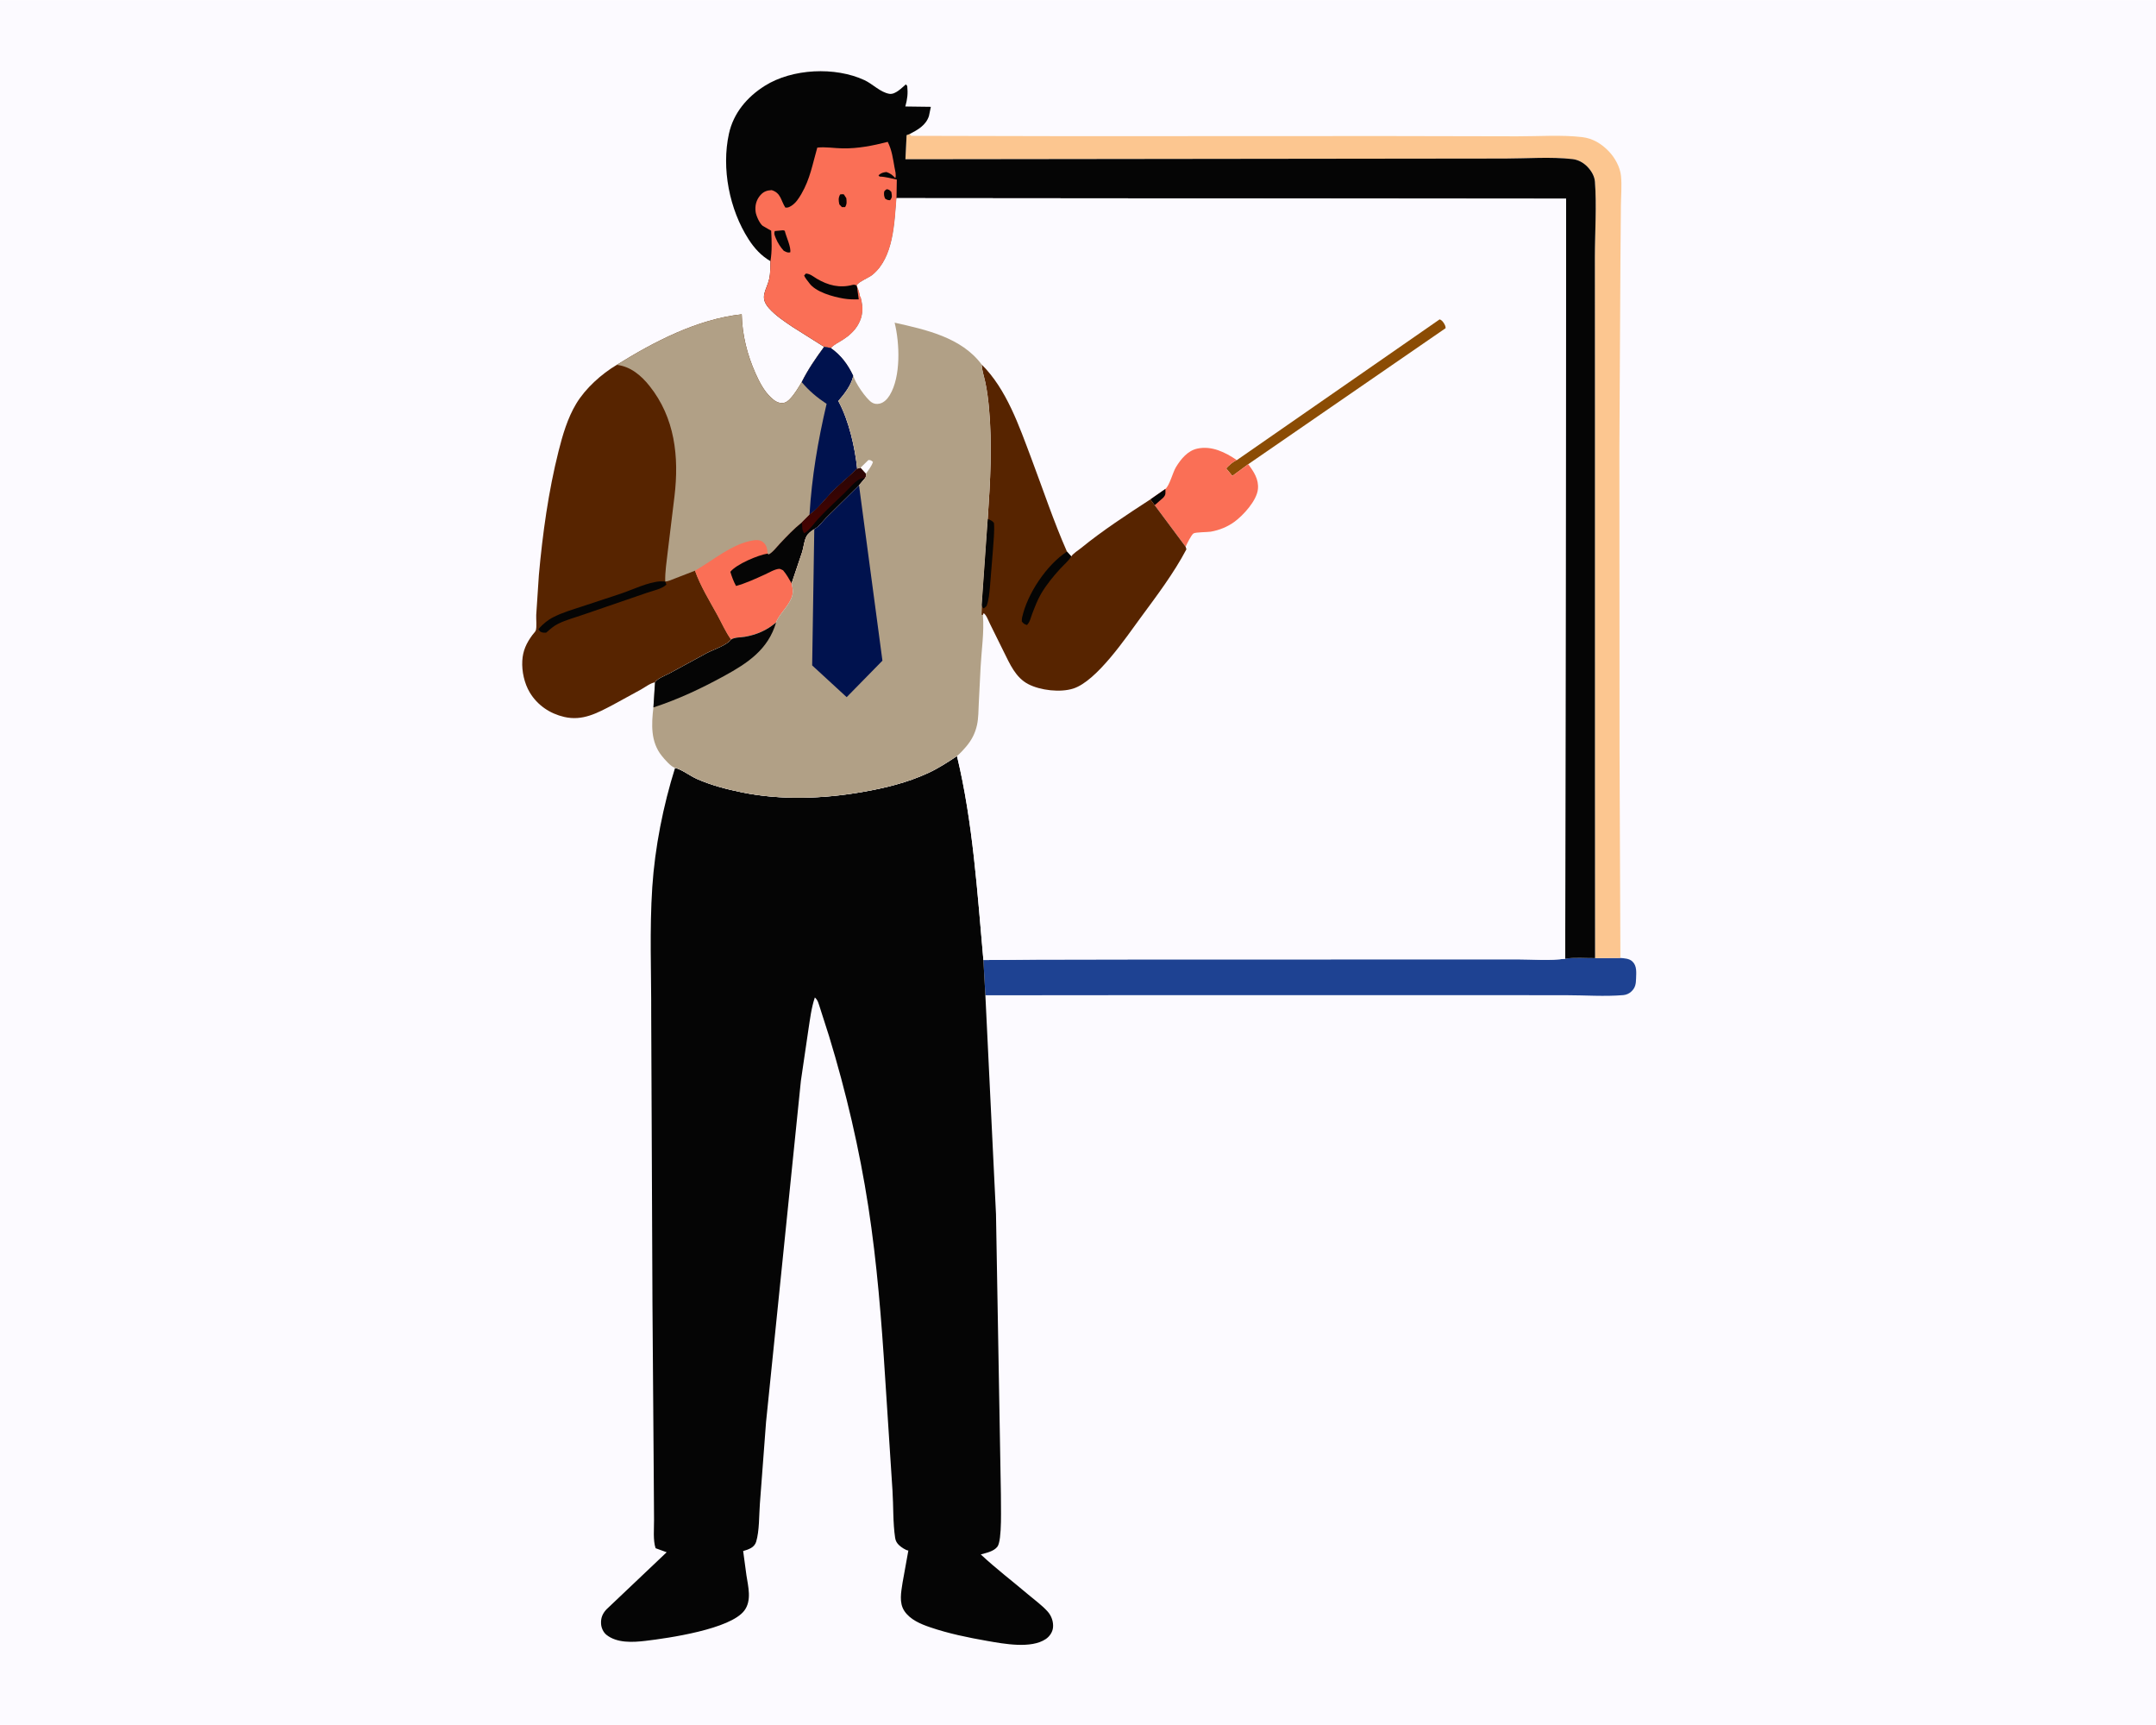 <svg version="1.1" xmlns="http://www.w3.org/2000/svg" style="display: block;" viewBox="0 0 2048 1638" width="1280" height="1024">
<defs>
	<linearGradient id="Gradient1" gradientUnits="userSpaceOnUse" x1="796.769" y1="488.352" x2="784.58" y2="459.086">
		<stop class="stop0" offset="0" stop-opacity="1" stop-color="rgb(70,3,1)"/>
		<stop class="stop1" offset="1" stop-opacity="1" stop-color="rgb(42,5,5)"/>
	</linearGradient>
</defs>
<path transform="translate(0,0)" fill="rgb(252,250,255)" d="M -0 -0 L 2048 0 L 2048 1638 L -0 1638 L -0 -0 z"/>
<path transform="translate(0,0)" fill="rgb(30,66,146)" d="M 1515.17 909.822 L 1539.17 909.672 C 1543.16 910.041 1547.63 910.125 1550.69 913.071 C 1555.14 917.363 1554.26 923.752 1554.11 929.441 C 1553.99 934.186 1553.45 937.822 1549.86 941.322 C 1547.74 943.393 1544.95 944.703 1542 944.952 C 1524.31 946.443 1505.39 945.046 1487.53 945.042 L 1372.26 944.97 L 1087.19 944.992 L 936.019 945.121 L 934.131 911.643 L 985.082 911.208 L 1074.43 911.045 L 1349.2 910.976 L 1440.74 910.943 C 1455.59 910.935 1472.15 912.382 1486.82 910.365 C 1495.58 908.944 1506.19 909.934 1515.17 909.822 z"/>
<path transform="translate(0,0)" fill="rgb(252,198,144)" d="M 1515.17 909.822 L 1515.06 745.608 L 1515.05 391.129 L 1514.99 243.828 C 1515.01 220.377 1516.78 195.679 1515.04 172.353 C 1514.63 166.987 1511.61 162.057 1507.97 158.249 C 1504.2 154.306 1499.18 151.515 1493.72 150.9 C 1473.22 148.592 1450.68 150.348 1429.95 150.375 L 1302.77 150.52 L 860.069 151.052 L 861.19 128.168 L 864.067 127.137 L 865.532 128.817 L 1017.95 129.14 L 1316.67 129.021 L 1441.22 129.275 C 1461.25 129.334 1482.96 127.726 1502.78 130.008 C 1512.99 131.185 1521.37 136.332 1528.34 143.659 C 1534.06 149.672 1539 158.581 1539.81 166.95 C 1540.69 175.975 1539.82 185.903 1539.72 194.992 L 1539.26 247.325 L 1538.27 424.613 L 1538.41 712.634 L 1539.23 908.556 L 1539.17 909.672 L 1515.17 909.822 z"/>
<path transform="translate(0,0)" fill="rgb(5,5,5)" d="M 731.855 247.861 C 722.997 242.66 716.569 235.62 711.053 227.032 C 692.857 198.702 685.174 159.784 692.432 126.748 C 696.733 107.168 709.666 91.91 726.46 81.325 C 752.549 64.881 793.376 62.963 821.219 75.949 C 828.924 79.542 836.374 87.572 844.855 88.907 C 850.488 89.794 856.559 83.225 860.5 79.945 L 861.804 81.5 C 862.555 88.751 861.907 93.923 859.97 100.943 L 884.221 101.259 L 882.41 110.006 C 879.516 118.875 871.776 123.1 864.067 127.137 L 861.19 128.168 L 860.069 151.052 L 1302.77 150.52 L 1429.95 150.375 C 1450.68 150.348 1473.22 148.592 1493.72 150.9 C 1499.18 151.515 1504.2 154.306 1507.97 158.249 C 1511.61 162.057 1514.63 166.987 1515.04 172.353 C 1516.78 195.679 1515.01 220.377 1514.99 243.828 L 1515.05 391.129 L 1515.06 745.608 L 1515.17 909.822 C 1506.19 909.934 1495.58 908.944 1486.82 910.365 L 1487.65 188.542 L 851.6 188 C 849.689 211.622 848.963 244.083 829.211 260.647 C 825.362 263.874 816.052 267.176 813.844 270.912 L 814.018 271.636 C 815.689 274.888 816.44 277.63 816.974 281.241 L 817.547 281.631 C 820.13 291.113 820.323 299.491 815.202 308.343 C 811.661 314.463 806.403 319.024 800.5 322.787 C 796.73 325.191 792.529 327.05 789.466 330.361 L 782.864 329.229 L 753.006 310.396 C 745.159 305.115 736.852 299.658 730.5 292.567 C 720.809 281.747 728.333 275.594 730.798 264.262 C 731.906 259.168 731.661 253.096 731.855 247.861 z"/>
<path transform="translate(0,0)" fill="rgb(250,111,86)" d="M 731.855 247.861 C 733.468 238.267 733.068 228.591 732.54 218.929 L 724.597 214.386 C 721.632 212.289 718.31 204.784 717.795 201.175 C 716.957 195.299 718.32 189.747 722.26 185.223 C 725.314 181.718 728.475 180.62 733 180.372 C 741.818 183.051 741.641 190.103 746 196.97 C 748.282 197.123 749.15 196.776 751.18 195.606 C 755.787 192.951 758.652 188.41 761.264 183.935 C 769.592 169.671 771.844 155.534 776.349 139.997 C 784.105 139.117 792.648 140.618 800.5 140.73 C 815.26 140.94 829.047 138.168 843.262 134.546 C 847.236 142.413 848.195 150.32 849.721 158.85 C 850.296 162.063 851.491 165.793 850.5 168.977 C 847.776 166.031 845.811 164.484 842 163.17 C 838.637 163.61 837.083 164.037 834.5 166.278 L 835.469 167.5 C 841.148 167.641 846.355 169.259 851.888 170.368 L 851.6 188 C 849.689 211.622 848.963 244.083 829.211 260.647 C 825.362 263.874 816.052 267.176 813.844 270.912 L 814.018 271.636 C 815.689 274.888 816.44 277.63 816.974 281.241 L 817.547 281.631 C 820.13 291.113 820.323 299.491 815.202 308.343 C 811.661 314.463 806.403 319.024 800.5 322.787 C 796.73 325.191 792.529 327.05 789.466 330.361 L 782.864 329.229 L 753.006 310.396 C 745.159 305.115 736.852 299.658 730.5 292.567 C 720.809 281.747 728.333 275.594 730.798 264.262 C 731.906 259.168 731.661 253.096 731.855 247.861 z"/>
<path transform="translate(0,0)" fill="rgb(5,5,5)" d="M 842.259 179.5 C 844.796 179.908 844.88 180.253 846.696 182.132 C 847.174 186.003 847.922 186.752 845.5 189.969 C 843.214 189.876 842.78 189.688 840.812 188.5 C 839.751 186.143 839.588 184.853 839.822 182.27 C 839.946 180.902 841.248 180.358 842.259 179.5 z"/>
<path transform="translate(0,0)" fill="rgb(5,5,5)" d="M 798.023 184.5 C 799.353 184.173 800.154 184.237 801.5 184.345 L 803.918 188 C 804.246 191.413 804.625 193.515 802.761 196.5 L 799.703 196.5 L 797.302 193.922 C 796.511 190.115 796.221 188.028 798.023 184.5 z"/>
<path transform="translate(0,0)" fill="rgb(5,5,5)" d="M 743.939 218.5 L 745.466 219.015 C 746.588 224.232 751.721 234.798 750.632 239.5 C 747.861 239.981 746.998 239.164 744.5 237.989 C 741.519 234.748 738.813 230.584 737.141 226.493 C 736.098 223.941 734.884 221.82 736.017 219.232 L 743.939 218.5 z"/>
<path transform="translate(0,0)" fill="rgb(5,5,5)" d="M 814.018 271.636 L 815.726 284.172 C 810.888 284.241 806.111 284.187 801.328 283.369 C 791.372 281.666 774.657 277.249 768.557 268.436 C 766.946 266.11 764.928 264.155 763.851 261.5 L 765.5 259.624 C 769.452 259.701 772.579 262.54 775.872 264.5 C 786.489 270.82 797.59 273.646 809.75 270.42 C 811.522 269.95 812.122 270.408 813.844 270.912 L 814.018 271.636 z"/>
<path transform="translate(0,0)" fill="rgb(87,36,0)" d="M 585.869 346.357 C 621.29 324.329 662.474 302.85 704.57 298.344 C 705.039 317.954 709.696 336.557 717.708 354.517 C 721.247 362.45 725.628 370.971 732.014 377.018 C 735.245 380.077 738.375 382.687 743.051 382.612 C 746.185 382.562 748.49 380.758 750.586 378.531 C 754.925 373.919 758.293 368.122 761.565 362.723 C 767.585 350.651 774.907 340.056 782.864 329.229 L 789.466 330.361 C 799.067 337.104 805.604 345.97 810.58 356.565 L 810.352 357.612 C 808.352 366.062 801.942 374.222 796.341 380.7 L 796.97 381.875 C 806.414 399.743 812.174 424.796 814.24 444.919 L 817.512 443.941 L 822.667 449.58 C 822.58 451.37 822.827 452.45 821.755 453.947 L 815.99 460.762 L 785.022 491.429 C 781.744 494.681 777.528 500.44 773.495 502.415 C 770.629 504.228 767.491 506.472 765.934 509.578 C 763.837 513.764 763.422 519.197 762.12 523.706 L 751.961 553.868 C 753.977 562.287 753.527 565.725 749.017 573.099 C 745.808 578.347 739.069 585.436 737.228 590.981 C 728.716 598.397 718.613 602.768 707.464 604.654 C 703.577 605.312 697.785 605.024 694.487 607.221 C 690.668 612.668 677.844 616.808 671.626 620.044 L 636.357 639.216 C 632.53 641.241 624.557 644.229 622.208 647.859 C 618.207 648.379 612.583 652.568 609 654.62 L 582.161 669.294 C 567.269 677.091 553.411 684.764 536 680.75 C 522.337 677.599 510.498 669.627 503.234 657.5 C 498.057 648.858 495.595 637.506 496.13 627.495 C 496.647 617.825 500.041 610.641 505.727 602.91 C 506.439 601.941 508.653 599.63 508.97 598.569 C 510.032 595.014 509.199 587.991 509.367 584.006 L 511.886 545.94 C 515.425 506.654 520.959 466.473 530.601 428.219 C 534.464 412.892 539.142 396.904 547.32 383.296 C 556.145 368.611 571.289 355.027 585.869 346.357 z"/>
<path transform="translate(0,0)" fill="rgb(5,5,5)" d="M 513.222 599.708 L 511.379 597.386 C 515.507 592.739 519.997 588.853 525.57 586.007 C 534.127 581.638 543.396 578.904 552.5 575.942 L 589.58 563.702 C 600.967 559.92 615.485 552.654 627.384 551.958 L 631.901 552.113 L 633.012 555 C 629.108 559.175 619.536 561.008 613.825 563.072 L 554.268 583.525 C 546.339 586.31 537.671 588.552 530.148 592.271 C 525.869 594.386 522.361 597.577 518.805 600.7 C 516.619 600.761 515.19 600.857 513.222 599.708 z"/>
<path transform="translate(0,0)" fill="rgb(177,160,134)" d="M 585.869 346.357 C 621.29 324.329 662.474 302.85 704.57 298.344 C 705.039 317.954 709.696 336.557 717.708 354.517 C 721.247 362.45 725.628 370.971 732.014 377.018 C 735.245 380.077 738.375 382.687 743.051 382.612 C 746.185 382.562 748.49 380.758 750.586 378.531 C 754.925 373.919 758.293 368.122 761.565 362.723 C 767.585 350.651 774.907 340.056 782.864 329.229 L 789.466 330.361 C 799.067 337.104 805.604 345.97 810.58 356.565 L 810.352 357.612 C 808.352 366.062 801.942 374.222 796.341 380.7 L 796.97 381.875 C 806.414 399.743 812.174 424.796 814.24 444.919 L 817.512 443.941 L 822.667 449.58 C 822.58 451.37 822.827 452.45 821.755 453.947 L 815.99 460.762 L 785.022 491.429 C 781.744 494.681 777.528 500.44 773.495 502.415 C 770.629 504.228 767.491 506.472 765.934 509.578 C 763.837 513.764 763.422 519.197 762.12 523.706 L 751.961 553.868 C 753.977 562.287 753.527 565.725 749.017 573.099 C 745.808 578.347 739.069 585.436 737.228 590.981 C 728.716 598.397 718.613 602.768 707.464 604.654 C 703.577 605.312 697.785 605.024 694.487 607.221 C 689.381 600.337 685.732 591.823 681.603 584.285 C 674.008 570.418 665.488 556.79 660.164 541.856 L 641.148 549.227 C 638.321 550.276 634.901 551.986 631.901 552.113 C 631.65 542.987 633.231 533.201 634.245 524.139 L 640.733 470.821 C 645.132 433.647 641.141 396.632 616.961 366.337 C 609.007 356.371 598.888 347.796 585.869 346.357 z"/>
<path transform="translate(0,0)" fill="rgb(0,18,78)" d="M 782.864 329.229 L 789.466 330.361 C 799.067 337.104 805.604 345.97 810.58 356.565 L 810.352 357.612 C 808.352 366.062 801.942 374.222 796.341 380.7 L 796.97 381.875 C 806.414 399.743 812.174 424.796 814.24 444.919 C 807.263 452.058 799.387 458.258 792.26 465.26 C 784.895 472.497 777.276 482.92 768.946 488.786 C 771.142 452.581 776.917 418.622 785.196 383.381 C 776.155 377.392 768.524 371.051 761.565 362.723 C 767.585 350.651 774.907 340.056 782.864 329.229 z"/>
<path transform="translate(0,0)" fill="rgb(250,111,86)" d="M 817.512 443.941 L 822.667 449.58 C 822.58 451.37 822.827 452.45 821.755 453.947 L 815.99 460.762 L 785.022 491.429 C 781.744 494.681 777.528 500.44 773.495 502.415 C 770.629 504.228 767.491 506.472 765.934 509.578 C 763.837 513.764 763.422 519.197 762.12 523.706 L 751.961 553.868 C 753.977 562.287 753.527 565.725 749.017 573.099 C 745.808 578.347 739.069 585.436 737.228 590.981 C 728.716 598.397 718.613 602.768 707.464 604.654 C 703.577 605.312 697.785 605.024 694.487 607.221 C 689.381 600.337 685.732 591.823 681.603 584.285 C 674.008 570.418 665.488 556.79 660.164 541.856 C 677.509 531.99 695.594 516.001 716.066 512.951 C 719.003 512.513 722.383 512.732 724.725 514.645 C 728.359 517.612 728.829 521.121 729.175 525.576 L 730.052 526.49 C 733.967 524.624 737.869 519.284 740.94 516.039 C 747.62 508.985 754.128 502.036 761.758 495.97 L 768.946 488.786 C 777.276 482.92 784.895 472.497 792.26 465.26 C 799.387 458.258 807.263 452.058 814.24 444.919 L 817.512 443.941 z"/>
<path transform="translate(0,0)" fill="rgb(5,5,5)" d="M 817.512 443.941 L 822.667 449.58 C 822.58 451.37 822.827 452.45 821.755 453.947 L 815.99 460.762 L 785.022 491.429 C 781.744 494.681 777.528 500.44 773.495 502.415 C 770.629 504.228 767.491 506.472 765.934 509.578 C 763.837 513.764 763.422 519.197 762.12 523.706 L 751.961 553.868 C 749.466 549.591 747.105 545.277 743.873 541.5 C 743.117 541.182 741.215 540.093 740.5 540.082 C 736.521 540.024 729.969 543.93 726.246 545.612 C 717.346 549.633 708.621 553.723 699.181 556.346 C 696.771 551.934 695.219 547.718 693.755 542.921 C 699.428 535.698 720.121 527.011 729.175 525.576 L 730.052 526.49 C 733.967 524.624 737.869 519.284 740.94 516.039 C 747.62 508.985 754.128 502.036 761.758 495.97 L 768.946 488.786 C 777.276 482.92 784.895 472.497 792.26 465.26 C 799.387 458.258 807.263 452.058 814.24 444.919 L 817.512 443.941 z"/>
<path transform="translate(0,0)" fill="url(#Gradient1)" d="M 817.512 443.941 L 822.667 449.58 C 822.58 451.37 822.827 452.45 821.755 453.947 C 820.555 454.09 818.51 454.044 817.441 454.462 C 812.717 456.306 806.533 463.799 802.861 467.391 C 794.294 475.774 785.274 483.802 777.16 492.626 C 773.501 496.605 768.584 503.852 764 506.333 C 762.052 503.696 762.126 501.685 761.922 498.496 L 761.809 496.918 L 761.758 495.97 L 768.946 488.786 C 777.276 482.92 784.895 472.497 792.26 465.26 C 799.387 458.258 807.263 452.058 814.24 444.919 L 817.512 443.941 z"/>
<path transform="translate(0,0)" fill="rgb(5,5,5)" d="M 641.257 729.137 C 647.4 730.471 655.767 736.86 661.875 739.559 C 675.657 745.649 689.869 749.311 704.577 752.331 C 741.791 759.975 781.765 758.498 819 752.046 C 840.64 748.295 861.651 743.206 881.678 733.982 C 891.394 729.507 900.154 723.754 909.049 717.874 C 924.252 781.111 928.314 847.043 934.131 911.643 L 936.019 945.121 L 946.102 1153 L 950.761 1419.03 C 950.599 1429.14 952.162 1462.96 947.35 1468.96 C 943.779 1473.4 936.866 1474.73 931.634 1476.18 C 945.818 1489.51 961.847 1501.67 976.726 1514.3 C 982.835 1519.49 989.813 1524.46 995.165 1530.43 C 998.849 1534.54 1000.83 1540.24 1000.25 1545.77 C 999.788 1550.09 996.958 1554.14 993.43 1556.54 C 979.543 1565.98 953.631 1561.1 937.997 1558.38 C 919.681 1555.18 901.137 1551.38 883.52 1545.37 C 874.56 1542.32 864.453 1538.11 859.018 1529.85 C 853.851 1522 856.03 1511.79 857.342 1503.05 L 862.848 1472.51 C 860.369 1472.25 856.101 1469.32 854.264 1467.64 C 852.018 1465.59 850.746 1463.45 850.292 1460.43 C 848.136 1446.07 848.722 1430.18 847.785 1415.59 L 840.751 1307.5 C 837.318 1253.62 833.085 1199.44 824.855 1146.06 C 816.438 1091.47 803.66 1036.77 787.533 983.953 L 778.803 956.678 C 777.514 952.947 777.033 949.819 774.033 947.178 C 770.66 957.184 769.485 967.616 767.87 978 L 760.758 1026.45 L 727.677 1350.48 L 721.807 1428.18 C 720.957 1439.29 721.434 1453.7 718.261 1464.21 C 717.517 1466.68 715.714 1468.77 713.5 1470.03 C 711.338 1471.27 708.33 1472.37 705.93 1472.97 L 709.024 1495.88 C 710.697 1506.78 714.267 1519.97 707.011 1529.57 C 693.729 1547.14 635.613 1555.64 613.057 1558.29 C 601.097 1559.7 585.967 1560.54 575.999 1552.5 C 573.097 1550.16 571.21 1545.96 570.968 1542.3 C 570.598 1536.68 572.195 1532.64 576.002 1528.45 L 633.274 1474.13 L 622.758 1470.29 C 620.204 1462.83 621.339 1451.39 621.277 1443.44 L 620.946 1393.62 L 619.778 1238.21 L 618.596 964.225 C 618.727 923.838 616.938 882.746 619.599 842.441 C 622.08 804.867 629.953 765.002 641.257 729.137 z"/>
<path transform="translate(0,0)" fill="rgb(252,250,255)" d="M 851.6 188 L 1487.65 188.542 L 1486.82 910.365 C 1472.15 912.382 1455.59 910.935 1440.74 910.943 L 1349.2 910.976 L 1074.43 911.045 L 985.082 911.208 L 934.131 911.643 C 928.314 847.043 924.252 781.111 909.049 717.874 C 900.154 723.754 891.394 729.507 881.678 733.982 C 861.651 743.206 840.64 748.295 819 752.046 C 781.765 758.498 741.791 759.975 704.577 752.331 C 689.869 749.311 675.657 745.649 661.875 739.559 C 655.767 736.86 647.4 730.471 641.257 729.137 C 637.296 728.109 631.046 720.725 628.543 717.593 C 617.976 704.373 618.761 687.786 620.681 671.713 L 622.208 647.859 C 624.557 644.229 632.53 641.241 636.357 639.216 L 671.626 620.044 C 677.844 616.808 690.668 612.668 694.487 607.221 C 697.785 605.024 703.577 605.312 707.464 604.654 C 718.613 602.768 728.716 598.397 737.228 590.981 C 739.069 585.436 745.808 578.347 749.017 573.099 C 753.527 565.725 753.977 562.287 751.961 553.868 L 762.12 523.706 C 763.422 519.197 763.837 513.764 765.934 509.578 C 767.491 506.472 770.629 504.228 773.495 502.415 C 777.528 500.44 781.744 494.681 785.022 491.429 L 815.99 460.762 L 821.755 453.947 C 822.827 452.45 822.58 451.37 822.667 449.58 L 817.512 443.941 L 814.24 444.919 C 812.174 424.796 806.414 399.743 796.97 381.875 L 796.341 380.7 C 801.942 374.222 808.352 366.062 810.352 357.612 L 810.58 356.565 C 805.604 345.97 799.067 337.104 789.466 330.361 C 792.529 327.05 796.73 325.191 800.5 322.787 C 806.403 319.024 811.661 314.463 815.202 308.343 C 820.323 299.491 820.13 291.113 817.547 281.631 L 816.974 281.241 C 816.44 277.63 815.689 274.888 814.018 271.636 L 813.844 270.912 C 816.052 267.176 825.362 263.874 829.211 260.647 C 848.963 244.083 849.689 211.622 851.6 188 z"/>
<path transform="translate(0,0)" fill="rgb(139,76,4)" d="M 1174.9 436.817 L 1367.5 303.151 C 1369.85 303.828 1371.75 306.68 1372.73 309.012 C 1373.16 310.063 1373.13 310.487 1373.19 311.5 L 1185.7 440.711 L 1170.62 451.832 L 1164.71 444.659 C 1167.92 441.412 1170.58 438.615 1174.9 436.817 z"/>
<path transform="translate(0,0)" fill="rgb(250,111,86)" d="M 1106.99 464.204 C 1111.03 460.993 1113.92 448.631 1117.04 443.5 C 1121.71 435.827 1128.17 427.871 1137.33 425.891 C 1151.01 422.936 1163.88 429.348 1174.9 436.817 C 1170.58 438.615 1167.92 441.412 1164.71 444.659 L 1170.62 451.832 L 1185.7 440.711 C 1191 447.797 1195.85 455.028 1194.91 464.366 C 1193.81 475.342 1180.96 489.319 1172.49 495.483 C 1165.95 500.246 1158.11 503.372 1150.16 504.775 C 1147.14 505.306 1135.63 505.169 1133.69 506.473 C 1131.57 507.895 1127.42 516.414 1126.23 519.105 L 1096.85 479.628 L 1092.77 474.1 L 1106.99 464.204 z"/>
<path transform="translate(0,0)" fill="rgb(5,5,5)" d="M 1106.99 464.204 C 1107.08 467.902 1107.66 469.654 1104.94 472.5 L 1096.85 479.628 L 1092.77 474.1 L 1106.99 464.204 z"/>
<path transform="translate(0,0)" fill="rgb(87,36,0)" d="M 932.502 346.031 C 956.18 369.472 968.062 404.441 979.632 435.098 C 990.727 464.498 1000.83 495.009 1013.51 523.732 L 1017.62 528.329 C 1018.96 525.817 1024.48 522.31 1026.82 520.41 C 1047.64 503.475 1070.3 488.731 1092.77 474.1 L 1096.85 479.628 L 1126.23 519.105 L 1126.99 521.5 C 1115.03 544.272 1098.61 565.892 1083.39 586.586 C 1069.66 605.26 1041.96 646.437 1019.66 653.735 C 1007.31 657.779 988.131 655.566 976.586 649.5 C 964.768 643.29 959.281 630.496 953.645 619.149 L 940.236 592.032 C 938.89 589.315 936.893 583.725 934.379 582.16 L 933.657 583.903 L 932.31 583.806 L 932.52 574.219 L 938.243 492.719 C 940.655 457.519 942.684 422.071 939.395 386.859 C 938.647 378.842 937.639 370.885 935.967 363 C 934.822 357.6 932.94 352.212 932.54 346.701 L 932.502 346.031 z"/>
<path transform="translate(0,0)" fill="rgb(5,5,5)" d="M 938.243 492.719 C 940.749 493.698 942.455 494.294 944.176 496.5 C 944.862 504.845 943.692 513.45 943.223 521.8 L 940.41 556.821 C 939.727 562.97 939.395 569.736 937.083 575.5 L 934.5 577.683 C 932.794 576.662 933.073 576.051 932.52 574.219 L 938.243 492.719 z"/>
<path transform="translate(0,0)" fill="rgb(5,5,5)" d="M 1013.51 523.732 L 1017.62 528.329 C 1015.09 532.455 1010.32 536.487 1007.02 540.089 C 1000.46 547.245 994.068 555.086 989.105 563.456 C 985.528 569.489 982.941 576.359 980.454 582.904 C 979.119 586.417 978.305 590.819 975.5 593.419 C 972.769 592.537 972.489 592.302 970.638 590.098 C 970.625 588.868 970.611 587.712 970.869 586.5 C 975.688 563.921 994.264 536.17 1013.51 523.732 z"/>
<path transform="translate(0,0)" fill="rgb(177,160,134)" d="M 849.805 306.271 C 879.216 312.876 913.237 320.147 932.502 346.031 L 932.54 346.701 C 932.94 352.212 934.822 357.6 935.967 363 C 937.639 370.885 938.647 378.842 939.395 386.859 C 942.684 422.071 940.655 457.519 938.243 492.719 L 932.52 574.219 L 932.31 583.806 L 933.657 583.903 C 935.02 600.024 932.299 617.462 931.465 633.696 L 929.752 667.827 C 929.398 674.483 929.514 681.798 928.084 688.314 C 926.306 696.411 922.868 702.988 917.5 709.223 C 914.905 712.236 912.107 715.323 909.049 717.874 C 900.154 723.754 891.394 729.507 881.678 733.982 C 861.651 743.206 840.64 748.295 819 752.046 C 781.765 758.498 741.791 759.975 704.577 752.331 C 689.869 749.311 675.657 745.649 661.875 739.559 C 655.767 736.86 647.4 730.471 641.257 729.137 C 637.296 728.109 631.046 720.725 628.543 717.593 C 617.976 704.373 618.761 687.786 620.681 671.713 L 622.208 647.859 C 624.557 644.229 632.53 641.241 636.357 639.216 L 671.626 620.044 C 677.844 616.808 690.668 612.668 694.487 607.221 C 697.785 605.024 703.577 605.312 707.464 604.654 C 718.613 602.768 728.716 598.397 737.228 590.981 C 739.069 585.436 745.808 578.347 749.017 573.099 C 753.527 565.725 753.977 562.287 751.961 553.868 L 762.12 523.706 C 763.422 519.197 763.837 513.764 765.934 509.578 C 767.491 506.472 770.629 504.228 773.495 502.415 C 777.528 500.44 781.744 494.681 785.022 491.429 L 815.99 460.762 L 821.755 453.947 C 822.827 452.45 822.58 451.37 822.667 449.58 L 817.512 443.941 L 814.24 444.919 C 812.174 424.796 806.414 399.743 796.97 381.875 L 796.341 380.7 C 801.942 374.222 808.352 366.062 810.352 357.612 L 810.58 356.565 C 811.866 362.825 822.621 378.408 827.974 381.935 C 830.318 383.479 832.746 383.774 835.507 383.166 C 839.751 382.23 842.971 378.719 845.146 375.148 C 855.883 357.52 854.654 325.727 849.805 306.271 z"/>
<path transform="translate(0,0)" fill="rgb(252,250,255)" d="M 817.512 443.941 L 824.934 436.713 C 827.256 436.774 827.36 437.039 829.212 438.5 C 828.074 442.502 824.986 446.153 822.667 449.58 L 817.512 443.941 z"/>
<path transform="translate(0,0)" fill="rgb(5,5,5)" d="M 737.228 590.981 C 729.684 616.758 710.195 629.61 687.833 641.854 C 666.31 653.638 644.047 664.15 620.681 671.713 L 622.208 647.859 C 624.557 644.229 632.53 641.241 636.357 639.216 L 671.626 620.044 C 677.844 616.808 690.668 612.668 694.487 607.221 C 697.785 605.024 703.577 605.312 707.464 604.654 C 718.613 602.768 728.716 598.397 737.228 590.981 z"/>
<path transform="translate(0,0)" fill="rgb(0,18,78)" d="M 773.495 502.415 C 777.528 500.44 781.744 494.681 785.022 491.429 L 815.99 460.762 L 838.224 627.302 L 804.257 661.949 L 771.482 631.798 L 773.495 502.415 z"/>
</svg>